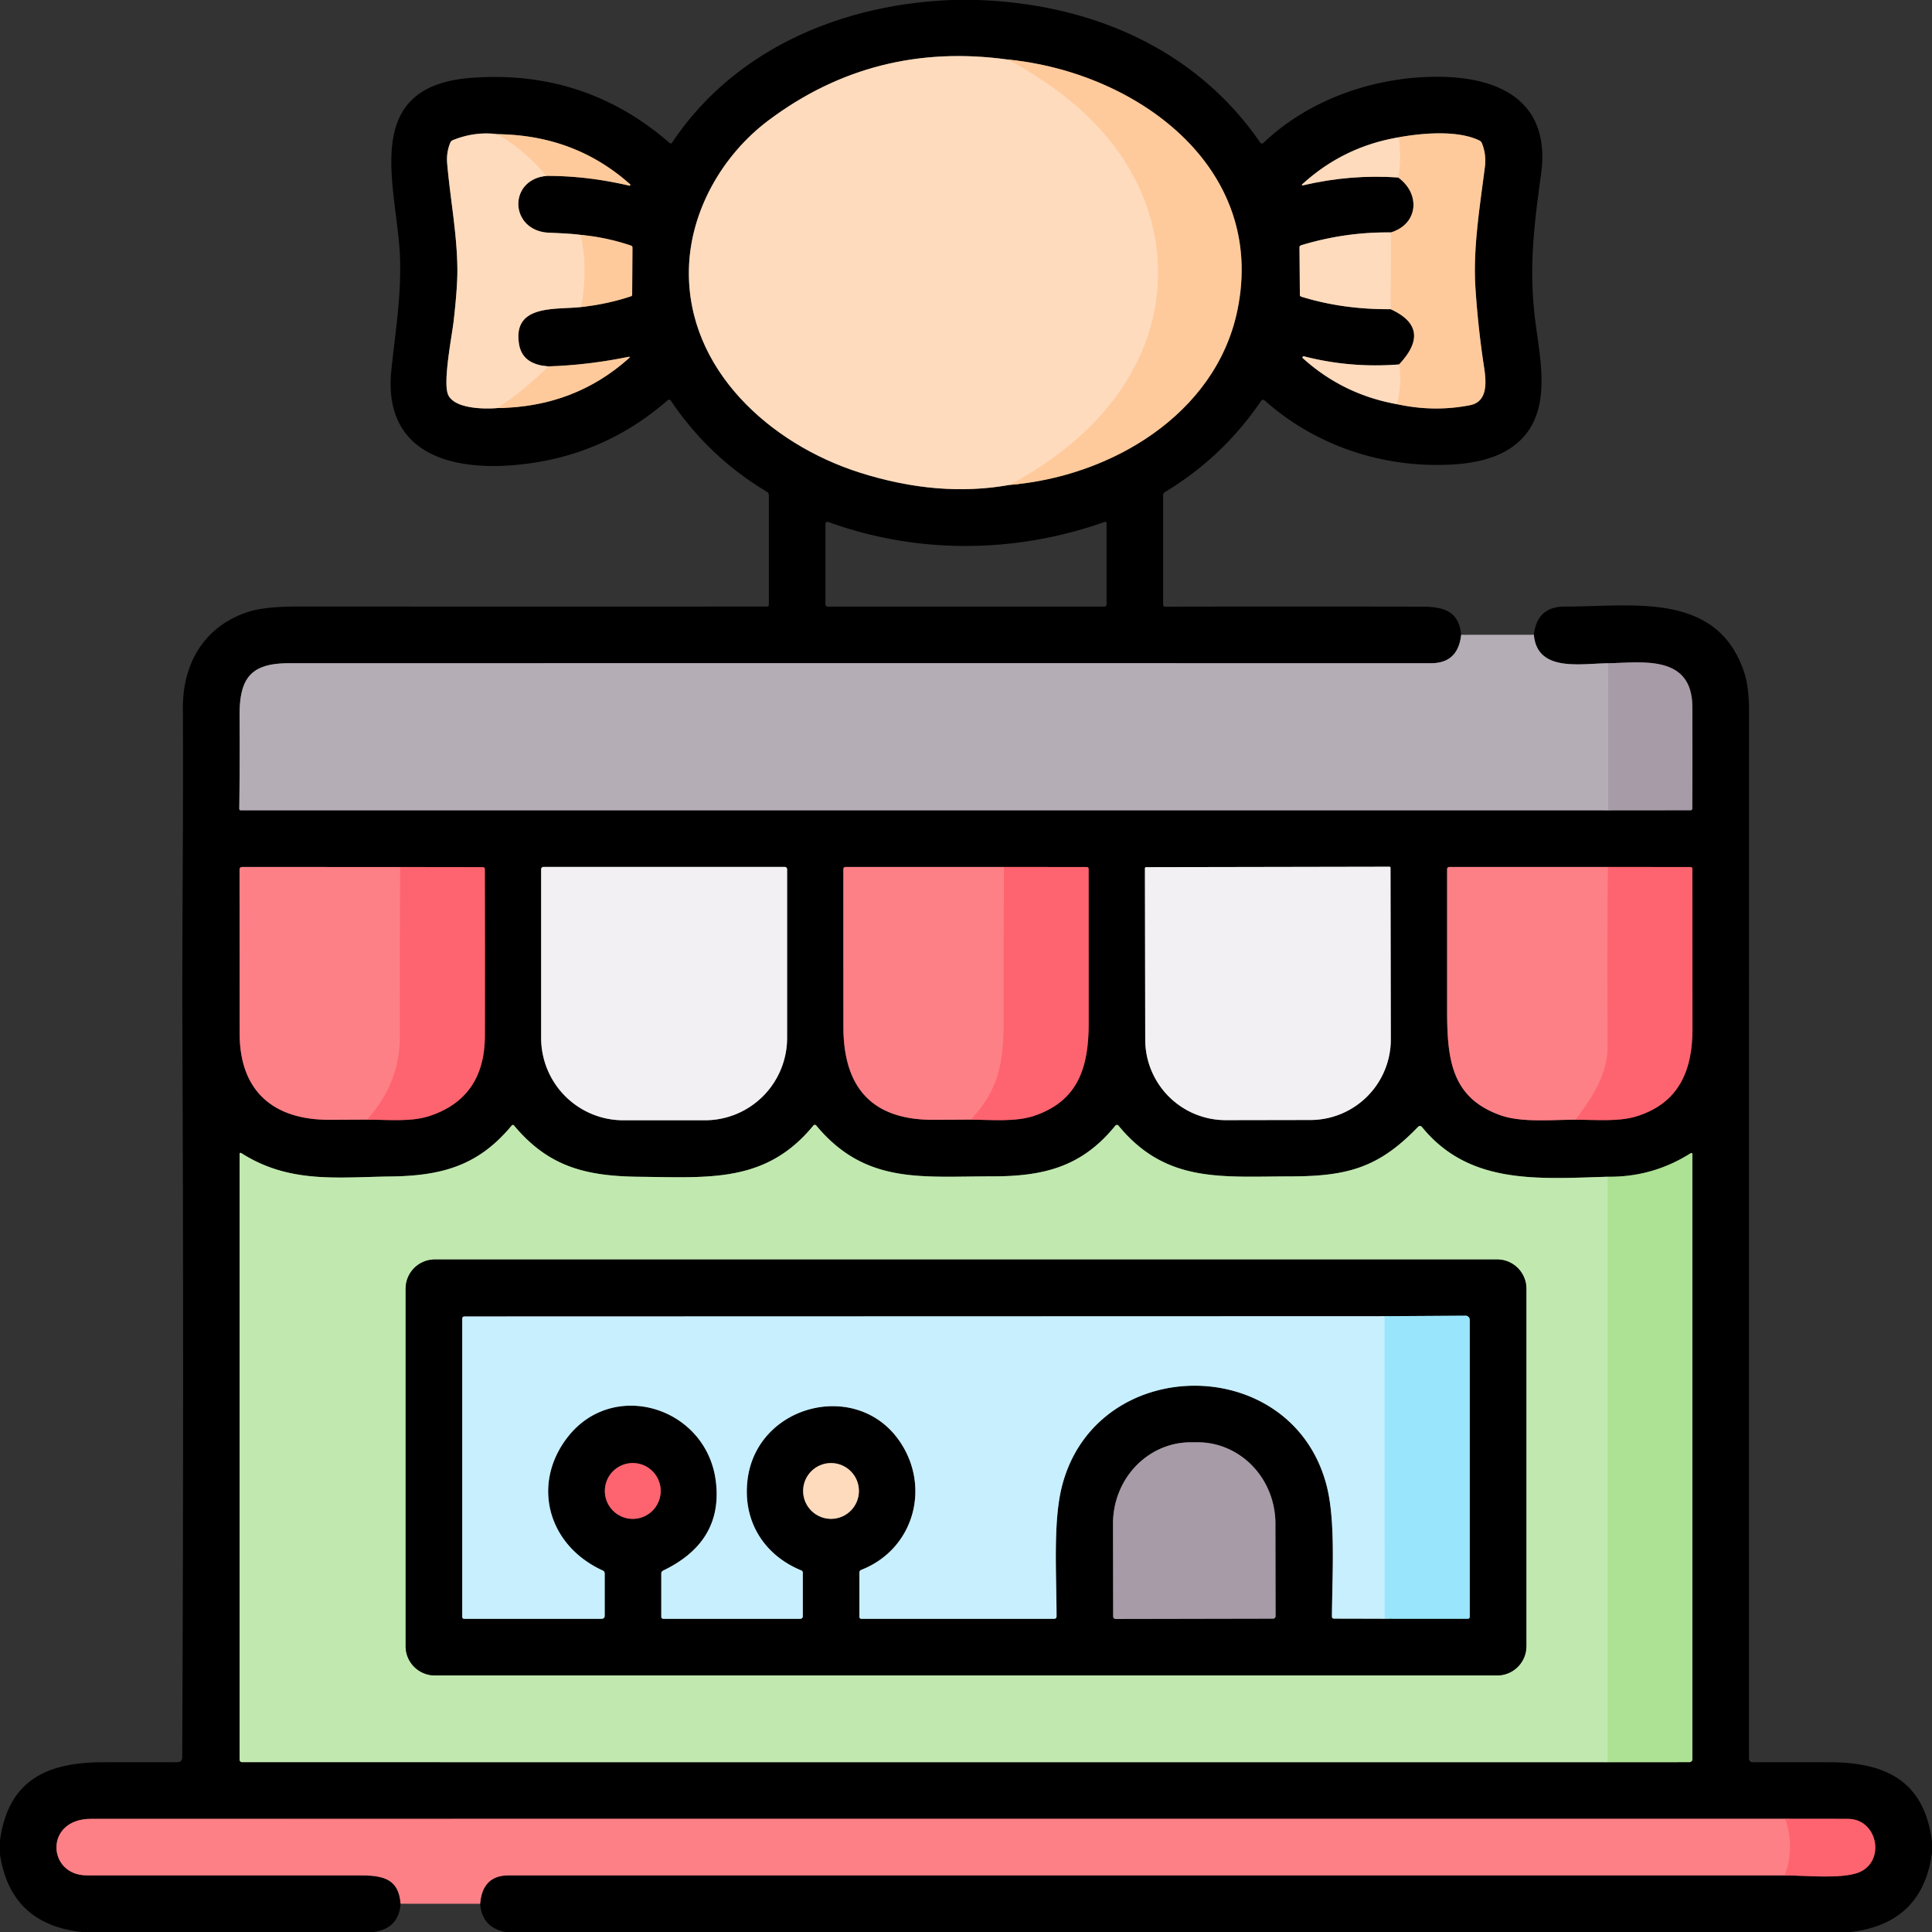<?xml version="1.0" encoding="UTF-8" standalone="no"?>
<!DOCTYPE svg PUBLIC "-//W3C//DTD SVG 1.1//EN" "http://www.w3.org/Graphics/SVG/1.1/DTD/svg11.dtd">
<svg xmlns="http://www.w3.org/2000/svg" version="1.1" viewBox="0.00 0.00 512.00 512.00">
<rect x="0.00" y="0.00" width="512.00" height="512.00" fill="#333333" stroke="none"/>
<g stroke-width="2.00" fill="none" stroke-linecap="butt">
<path stroke="#5b575b" vector-effect="non-scaling-stroke" d="
  M 387.22 168.23
  Q 386.41 175.76 379.25 175.76
  Q 227.93 175.74 76.62 175.76
  C 66.53 175.76 63.42 179.60 63.49 189.80
  Q 63.57 202.11 63.41 214.38
  A 0.36 0.36 0.0 0 0 63.77 214.74
  L 426.19 214.74"
/>
<path stroke="#544e54" vector-effect="non-scaling-stroke" d="
  M 426.19 214.74
  L 447.96 214.73
  Q 448.48 214.73 448.48 214.22
  Q 448.54 200.76 448.49 187.31
  C 448.43 173.54 435.42 175.50 426.18 175.79"
/>
<path stroke="#5b575b" vector-effect="non-scaling-stroke" d="
  M 426.18 175.79
  C 419.43 175.72 407.36 178.40 406.49 168.22"
/>
<path stroke="#7f4044" vector-effect="non-scaling-stroke" d="
  M 127.24 504.52
  Q 127.86 497.00 134.75 497.00
  Q 303.90 497.00 472.97 497.00"
/>
<path stroke="#7f3238" vector-effect="non-scaling-stroke" d="
  M 472.97 497.00
  C 478.19 497.00 488.03 498.03 492.58 496.22
  C 499.78 493.35 497.64 482.05 489.75 482.02
  Q 481.58 481.98 473.14 482.01"
/>
<path stroke="#7f4044" vector-effect="non-scaling-stroke" d="
  M 473.14 482.01
  Q 248.75 481.98 24.08 482.02
  C 11.72 482.02 12.48 496.99 23.00 496.99
  Q 59.27 497.00 95.55 497.00
  C 101.52 497.00 105.69 497.92 106.16 504.51"
/>
<path stroke="#7f654e" vector-effect="non-scaling-stroke" d="
  M 267.58 128.50
  C 294.17 126.33 322.10 109.96 327.89 82.39
  C 335.95 44.04 300.77 19.05 267.11 15.79"
/>
<path stroke="#7f6e5f" vector-effect="non-scaling-stroke" d="
  M 267.11 15.79
  Q 231.71 10.87 203.66 31.90
  C 191.43 41.07 182.88 55.98 182.57 71.41
  C 182.02 97.90 204.10 117.68 227.77 125.22
  Q 248.72 131.89 267.58 128.50"
/>
<path stroke="#fed3ad" vector-effect="non-scaling-stroke" d="
  M 267.11 15.79
  Q 282.71 24.16 292.26 34.99
  C 309.99 55.09 312.07 82.44 296.20 104.50
  Q 286.12 118.53 267.58 128.50"
/>
<path stroke="#7f654e" vector-effect="non-scaling-stroke" d="
  M 131.84 108.14
  Q 152.19 107.89 166.63 94.97
  Q 167.23 94.43 166.44 94.59
  Q 155.62 96.78 145.32 97.09"
/>
<path stroke="#7f6e5f" vector-effect="non-scaling-stroke" d="
  M 145.32 97.09
  Q 138.43 96.61 137.55 91.19
  C 135.82 80.54 147.30 82.13 153.99 81.37"
/>
<path stroke="#7f654e" vector-effect="non-scaling-stroke" d="
  M 153.99 81.37
  Q 161.05 80.59 167.22 78.52
  Q 167.52 78.42 167.53 78.10
  L 167.61 65.63
  Q 167.61 65.22 167.23 65.09
  Q 160.80 62.89 153.90 62.25"
/>
<path stroke="#7f6e5f" vector-effect="non-scaling-stroke" d="
  M 153.90 62.25
  Q 151.62 61.91 145.58 61.68
  C 135.09 61.29 134.48 47.72 144.73 46.62"
/>
<path stroke="#7f654e" vector-effect="non-scaling-stroke" d="
  M 144.73 46.62
  Q 155.46 46.56 166.77 49.20
  A 0.22 0.22 0.0 0 0 166.97 48.82
  Q 152.33 35.78 131.85 35.57"
/>
<path stroke="#7f6e5f" vector-effect="non-scaling-stroke" d="
  M 131.85 35.57
  Q 125.88 34.77 120.01 37.14
  A 1.26 1.26 0.0 0 0 119.33 37.82
  Q 118.26 40.41 118.50 43.25
  C 119.31 52.71 121.17 62.10 121.21 71.59
  Q 121.23 76.11 120.25 84.88
  C 119.80 88.91 117.26 101.49 118.80 104.70
  C 120.61 108.47 128.84 108.42 131.84 108.14"
/>
<path stroke="#fed3ad" vector-effect="non-scaling-stroke" d="
  M 131.85 35.57
  Q 139.85 40.36 144.73 46.62"
/>
<path stroke="#fed3ad" vector-effect="non-scaling-stroke" d="
  M 153.90 62.25
  Q 155.94 71.49 153.99 81.37"
/>
<path stroke="#fed3ad" vector-effect="non-scaling-stroke" d="
  M 145.32 97.09
  Q 139.07 103.40 131.84 108.14"
/>
<path stroke="#7f6e5f" vector-effect="non-scaling-stroke" d="
  M 370.67 36.39
  Q 356.19 38.81 345.30 48.66
  Q 344.60 49.29 345.52 49.07
  Q 357.95 46.17 370.53 47.04"
/>
<path stroke="#7f654e" vector-effect="non-scaling-stroke" d="
  M 370.53 47.04
  C 376.47 51.31 375.92 59.36 368.59 61.60"
/>
<path stroke="#7f6e5f" vector-effect="non-scaling-stroke" d="
  M 368.59 61.60
  Q 356.52 61.44 344.80 65.00
  A 0.59 0.58 -9.2 0 0 344.38 65.57
  L 344.48 78.14
  Q 344.48 78.50 344.82 78.61
  Q 355.80 82.03 368.53 81.94"
/>
<path stroke="#7f654e" vector-effect="non-scaling-stroke" d="
  M 368.53 81.94
  Q 379.72 87.06 370.77 96.58"
/>
<path stroke="#7f6e5f" vector-effect="non-scaling-stroke" d="
  M 370.77 96.58
  Q 357.83 97.59 345.57 94.43
  A 0.30 0.30 0.0 0 0 345.29 94.95
  Q 355.97 104.57 370.21 107.11"
/>
<path stroke="#7f654e" vector-effect="non-scaling-stroke" d="
  M 370.21 107.11
  Q 380.05 109.26 389.58 107.38
  C 394.32 106.45 393.88 101.20 393.32 97.49
  Q 391.71 87.03 391.02 76.48
  C 390.31 65.88 392.16 54.91 393.51 44.25
  Q 393.93 40.96 392.73 37.97
  A 1.42 1.39 2.6 0 0 392.04 37.23
  C 386.16 34.36 376.39 35.33 370.67 36.39"
/>
<path stroke="#fed3ad" vector-effect="non-scaling-stroke" d="
  M 370.21 107.11
  Q 371.56 101.43 370.77 96.58"
/>
<path stroke="#fed3ad" vector-effect="non-scaling-stroke" d="
  M 368.53 81.94
  L 368.59 61.60"
/>
<path stroke="#fed3ad" vector-effect="non-scaling-stroke" d="
  M 370.53 47.04
  Q 371.46 42.17 370.67 36.39"
/>
<path stroke="#7f3238" vector-effect="non-scaling-stroke" d="
  M 97.27 296.71
  C 102.78 296.73 108.92 297.36 113.77 295.77
  Q 128.47 290.95 128.50 274.48
  Q 128.55 252.51 128.48 230.36
  Q 128.47 229.80 127.92 229.80
  L 106.05 229.77"
/>
<path stroke="#7f4044" vector-effect="non-scaling-stroke" d="
  M 106.05 229.77
  L 64.22 229.76
  Q 63.48 229.76 63.48 230.49
  Q 63.49 252.54 63.51 273.95
  C 63.52 289.18 72.47 296.79 87.26 296.76
  Q 92.55 296.75 97.27 296.71"
/>
<path stroke="#fe727b" vector-effect="non-scaling-stroke" d="
  M 106.05 229.77
  Q 105.98 252.26 106.00 274.68
  Q 106.01 287.04 97.27 296.71"
/>
<path stroke="#7a787a" vector-effect="non-scaling-stroke" d="
  M 207.96 229.74
  L 144.04 229.74
  A 0.63 0.63 0.0 0 0 143.41 230.37
  L 143.41 275.06
  A 21.82 21.76 90.0 0 0 165.17 296.88
  L 186.83 296.88
  A 21.82 21.76 -90.0 0 0 208.59 275.06
  L 208.59 230.37
  A 0.63 0.63 0.0 0 0 207.96 229.74"
/>
<path stroke="#7f3238" vector-effect="non-scaling-stroke" d="
  M 257.33 296.71
  C 262.92 296.77 269.18 297.35 274.08 295.70
  C 285.71 291.78 288.52 282.84 288.51 271.21
  Q 288.50 250.76 288.50 230.29
  Q 288.50 229.77 287.97 229.77
  L 266.06 229.76"
/>
<path stroke="#7f4044" vector-effect="non-scaling-stroke" d="
  M 266.06 229.76
  L 224.07 229.76
  A 0.57 0.56 0.0 0 0 223.50 230.32
  Q 223.49 251.18 223.51 272.10
  C 223.51 288.09 230.96 296.84 247.43 296.76
  Q 252.64 296.74 257.33 296.71"
/>
<path stroke="#fe727b" vector-effect="non-scaling-stroke" d="
  M 266.06 229.76
  Q 265.96 249.82 266.00 269.81
  C 266.02 281.61 264.80 288.56 257.33 296.71"
/>
<path stroke="#7a787a" vector-effect="non-scaling-stroke" d="
  M 368.21 229.69
  L 303.71 229.81
  A 0.29 0.29 0.0 0 0 303.42 230.10
  L 303.50 275.54
  A 21.35 21.33 89.9 0 0 324.87 296.85
  L 347.29 296.81
  A 21.35 21.33 89.9 0 0 368.58 275.42
  L 368.50 229.98
  A 0.29 0.29 0.0 0 0 368.21 229.69"
/>
<path stroke="#7f3238" vector-effect="non-scaling-stroke" d="
  M 417.54 296.74
  C 422.88 296.74 429.00 297.31 433.70 295.84
  C 444.87 292.36 448.53 283.75 448.52 272.71
  Q 448.49 251.51 448.50 230.29
  Q 448.50 229.77 447.98 229.77
  L 426.13 229.76"
/>
<path stroke="#7f4044" vector-effect="non-scaling-stroke" d="
  M 426.13 229.76
  L 384.07 229.76
  A 0.57 0.56 -0.0 0 0 383.50 230.32
  Q 383.50 249.06 383.50 267.84
  C 383.50 280.97 384.75 290.95 397.60 295.54
  C 403.25 297.56 411.18 296.73 417.54 296.74"
/>
<path stroke="#fe727b" vector-effect="non-scaling-stroke" d="
  M 426.13 229.76
  Q 425.88 253.41 426.06 277.00
  C 426.12 284.56 422.17 290.60 417.54 296.74"
/>
<path stroke="#57714a" vector-effect="non-scaling-stroke" d="
  M 426.04 467.00
  L 447.73 466.99
  A 0.77 0.77 0.0 0 0 448.50 466.22
  L 448.50 305.99
  Q 448.50 305.32 447.94 305.68
  Q 437.93 311.99 426.04 311.85"
/>
<path stroke="#617558" vector-effect="non-scaling-stroke" d="
  M 426.04 311.85
  C 407.39 312.41 389.33 313.96 376.89 298.74
  Q 376.34 298.07 375.74 298.69
  C 365.42 309.41 357.21 311.74 341.93 311.76
  C 323.67 311.78 308.96 313.59 296.41 298.31
  A 0.54 0.53 -44.7 0 0 295.58 298.31
  C 286.79 309.14 276.80 311.76 262.90 311.75
  C 244.11 311.74 229.32 313.90 216.30 298.26
  A 0.48 0.47 44.7 0 0 215.57 298.26
  C 203.09 313.51 188.09 312.05 169.46 311.86
  C 155.06 311.71 145.34 309.13 136.27 298.33
  Q 135.92 297.91 135.57 298.33
  C 126.88 308.78 117.36 311.60 103.59 311.78
  C 89.53 311.95 76.75 313.72 64.02 305.63
  Q 63.50 305.30 63.50 305.92
  L 63.50 466.26
  Q 63.50 466.99 64.23 466.99
  L 426.04 467.00"
/>
<path stroke="#b7e5a2" vector-effect="non-scaling-stroke" d="
  M 426.04 311.85
  L 426.04 467.00"
/>
<path stroke="#aea4af" vector-effect="non-scaling-stroke" d="
  M 426.18 175.79
  L 426.19 214.74"
/>
<path stroke="#617558" vector-effect="non-scaling-stroke" d="
  M 404.50 341.52
  A 7.74 7.74 0.0 0 0 396.76 333.78
  L 115.24 333.78
  A 7.74 7.74 0.0 0 0 107.50 341.52
  L 107.50 436.26
  A 7.74 7.74 0.0 0 0 115.24 444.00
  L 396.76 444.00
  A 7.74 7.74 0.0 0 0 404.50 436.26
  L 404.50 341.52"
/>
<path stroke="#4d737e" vector-effect="non-scaling-stroke" d="
  M 366.96 428.98
  L 389.00 428.99
  A 0.50 0.50 0.0 0 0 389.50 428.49
  L 389.50 349.78
  A 1.11 1.11 0.0 0 0 388.38 348.67
  L 366.94 348.81"
/>
<path stroke="#64787f" vector-effect="non-scaling-stroke" d="
  M 366.94 348.81
  L 123.12 348.88
  Q 122.50 348.88 122.50 349.50
  L 122.50 428.50
  A 0.50 0.50 0.0 0 0 123.00 429.00
  L 159.50 429.00
  A 0.75 0.75 0.0 0 0 160.25 428.25
  L 160.25 417.02
  Q 160.25 416.44 159.73 416.20
  C 145.00 409.47 140.75 393.05 150.59 380.65
  C 162.79 365.28 187.42 373.03 189.73 392.75
  Q 191.59 408.60 175.76 416.21
  Q 175.25 416.45 175.25 417.02
  L 175.25 428.38
  Q 175.25 429.00 175.88 429.00
  L 212.00 429.00
  Q 212.75 429.00 212.75 428.25
  L 212.75 416.79
  Q 212.75 416.35 212.34 416.18
  C 202.26 412.03 196.80 402.90 198.10 392.19
  C 200.51 372.27 226.89 365.50 238.27 381.74
  C 246.80 393.91 242.28 410.54 228.23 416.04
  A 0.76 0.75 -10.9 0 0 227.75 416.74
  L 227.75 428.50
  A 0.50 0.50 0.0 0 0 228.25 429.00
  L 279.30 429.00
  Q 280.00 429.00 280.00 428.30
  C 279.98 417.15 279.05 403.24 281.42 393.91
  C 290.41 358.59 342.15 358.23 351.51 393.46
  C 354.01 402.87 353.05 417.13 352.98 428.38
  Q 352.98 428.95 353.56 428.95
  L 366.96 428.98"
/>
<path stroke="#b1ebfd" vector-effect="non-scaling-stroke" d="
  M 366.94 348.81
  L 366.96 428.98"
/>
<path stroke="#544e54" vector-effect="non-scaling-stroke" d="
  M 295.66 429.04
  L 337.38 428.96
  A 0.66 0.66 0.0 0 0 338.04 428.30
  L 338.00 403.73
  A 21.55 20.61 89.9 0 0 317.35 382.22
  L 315.53 382.22
  A 21.55 20.61 89.9 0 0 294.96 403.81
  L 295.00 428.38
  A 0.66 0.66 0.0 0 0 295.66 429.04"
/>
<path stroke="#7f3238" vector-effect="non-scaling-stroke" d="
  M 175.09 395.12
  A 7.40 7.40 0.0 0 0 167.69 387.72
  A 7.40 7.40 0.0 0 0 160.29 395.12
  A 7.40 7.40 0.0 0 0 167.69 402.52
  A 7.40 7.40 0.0 0 0 175.09 395.12"
/>
<path stroke="#7f6e5f" vector-effect="non-scaling-stroke" d="
  M 227.62 395.12
  A 7.39 7.39 0.0 0 0 220.23 387.73
  A 7.39 7.39 0.0 0 0 212.84 395.12
  A 7.39 7.39 0.0 0 0 220.23 402.51
  A 7.39 7.39 0.0 0 0 227.62 395.12"
/>
<path stroke="#fe727b" vector-effect="non-scaling-stroke" d="
  M 473.14 482.01
  Q 475.73 489.76 472.97 497.00"
/>
</g>
<path fill="#000000" d="
  M 252.34 0.00
  L 259.05 0.00
  C 288.86 1.02 316.74 12.72 333.98 37.80
  A 0.55 0.54 -39.2 0 0 334.80 37.88
  C 347.35 25.92 365.26 20.03 382.14 20.36
  C 398.70 20.70 410.95 27.76 408.39 46.20
  C 406.44 60.29 405.13 71.52 406.87 85.07
  C 408.35 96.53 411.56 110.41 401.08 118.22
  Q 395.28 122.54 384.67 123.11
  C 366.56 124.09 348.65 118.18 335.13 106.10
  A 0.62 0.62 0.0 0 0 334.21 106.22
  Q 324.14 121.11 308.72 130.40
  Q 308.25 130.68 308.25 131.23
  L 308.25 160.22
  Q 308.25 160.77 308.80 160.77
  Q 342.85 160.70 376.76 160.77
  C 382.59 160.78 386.63 161.93 387.22 168.23
  Q 386.41 175.76 379.25 175.76
  Q 227.93 175.74 76.62 175.76
  C 66.53 175.76 63.42 179.60 63.49 189.80
  Q 63.57 202.11 63.41 214.38
  A 0.36 0.36 0.0 0 0 63.77 214.74
  L 426.19 214.74
  L 447.96 214.73
  Q 448.48 214.73 448.48 214.22
  Q 448.54 200.76 448.49 187.31
  C 448.43 173.54 435.42 175.50 426.18 175.79
  C 419.43 175.72 407.36 178.40 406.49 168.22
  Q 407.35 160.71 414.73 160.74
  C 432.39 160.81 455.06 156.51 462.24 178.22
  Q 463.51 182.05 463.51 188.45
  Q 463.49 327.44 463.50 466.08
  A 0.93 0.93 0.0 0 0 464.43 467.01
  Q 474.57 466.98 484.83 467.01
  C 499.39 467.04 509.97 471.70 512.00 488.06
  L 512.00 491.08
  Q 509.45 509.77 490.43 512.00
  L 133.94 512.00
  Q 127.73 510.78 127.24 504.52
  Q 127.86 497.00 134.75 497.00
  Q 303.90 497.00 472.97 497.00
  C 478.19 497.00 488.03 498.03 492.58 496.22
  C 499.78 493.35 497.64 482.05 489.75 482.02
  Q 481.58 481.98 473.14 482.01
  Q 248.75 481.98 24.08 482.02
  C 11.72 482.02 12.48 496.99 23.00 496.99
  Q 59.27 497.00 95.55 497.00
  C 101.52 497.00 105.69 497.92 106.16 504.51
  Q 105.71 510.95 99.18 512.00
  L 21.71 512.00
  Q 2.80 509.97 0.00 491.46
  L 0.00 487.69
  C 2.24 471.49 12.79 467.05 27.22 467.01
  Q 37.37 466.98 46.96 467.01
  Q 48.28 467.01 48.29 465.69
  Q 48.73 369.69 48.34 274.81
  C 48.22 245.80 48.63 216.78 48.46 187.76
  C 48.39 175.67 54.24 165.84 65.90 162.12
  Q 70.29 160.72 79.27 160.73
  Q 141.25 160.78 203.25 160.74
  Q 203.75 160.74 203.75 160.24
  L 203.75 131.26
  A 1.10 1.10 0.0 0 0 203.22 130.32
  Q 187.81 121.09 177.79 106.19
  A 0.57 0.57 0.0 0 0 176.94 106.07
  Q 159.25 121.50 135.58 123.31
  C 117.93 124.65 101.52 119.18 103.72 98.02
  C 104.76 88.05 106.38 78.33 106.00 68.15
  C 105.33 49.84 94.91 22.94 124.79 20.64
  Q 154.99 18.33 177.43 37.87
  Q 177.84 38.23 178.13 37.78
  C 194.67 12.99 223.12 1.09 252.34 0.00
  Z
  M 267.58 128.50
  C 294.17 126.33 322.10 109.96 327.89 82.39
  C 335.95 44.04 300.77 19.05 267.11 15.79
  Q 231.71 10.87 203.66 31.90
  C 191.43 41.07 182.88 55.98 182.57 71.41
  C 182.02 97.90 204.10 117.68 227.77 125.22
  Q 248.72 131.89 267.58 128.50
  Z
  M 131.84 108.14
  Q 152.19 107.89 166.63 94.97
  Q 167.23 94.43 166.44 94.59
  Q 155.62 96.78 145.32 97.09
  Q 138.43 96.61 137.55 91.19
  C 135.82 80.54 147.30 82.13 153.99 81.37
  Q 161.05 80.59 167.22 78.52
  Q 167.52 78.42 167.53 78.10
  L 167.61 65.63
  Q 167.61 65.22 167.23 65.09
  Q 160.80 62.89 153.90 62.25
  Q 151.62 61.91 145.58 61.68
  C 135.09 61.29 134.48 47.72 144.73 46.62
  Q 155.46 46.56 166.77 49.20
  A 0.22 0.22 0.0 0 0 166.97 48.82
  Q 152.33 35.78 131.85 35.57
  Q 125.88 34.77 120.01 37.14
  A 1.26 1.26 0.0 0 0 119.33 37.82
  Q 118.26 40.41 118.50 43.25
  C 119.31 52.71 121.17 62.10 121.21 71.59
  Q 121.23 76.11 120.25 84.88
  C 119.80 88.91 117.26 101.49 118.80 104.70
  C 120.61 108.47 128.84 108.42 131.84 108.14
  Z
  M 370.67 36.39
  Q 356.19 38.81 345.30 48.66
  Q 344.60 49.29 345.52 49.07
  Q 357.95 46.17 370.53 47.04
  C 376.47 51.31 375.92 59.36 368.59 61.60
  Q 356.52 61.44 344.80 65.00
  A 0.59 0.58 -9.2 0 0 344.38 65.57
  L 344.48 78.14
  Q 344.48 78.50 344.82 78.61
  Q 355.80 82.03 368.53 81.94
  Q 379.72 87.06 370.77 96.58
  Q 357.83 97.59 345.57 94.43
  A 0.30 0.30 0.0 0 0 345.29 94.95
  Q 355.97 104.57 370.21 107.11
  Q 380.05 109.26 389.58 107.38
  C 394.32 106.45 393.88 101.20 393.32 97.49
  Q 391.71 87.03 391.02 76.48
  C 390.31 65.88 392.16 54.91 393.51 44.25
  Q 393.93 40.96 392.73 37.97
  A 1.42 1.39 2.6 0 0 392.04 37.23
  C 386.16 34.36 376.39 35.33 370.67 36.39
  Z
  M 292.64 138.35
  C 268.99 146.72 243.04 146.89 219.49 138.32
  A 0.55 0.55 0.0 0 0 218.75 138.84
  L 218.75 160.03
  Q 218.75 160.76 219.47 160.76
  L 292.63 160.75
  Q 293.25 160.75 293.25 160.12
  L 293.25 138.78
  Q 293.25 138.14 292.64 138.35
  Z
  M 97.27 296.71
  C 102.78 296.73 108.92 297.36 113.77 295.77
  Q 128.47 290.95 128.50 274.48
  Q 128.55 252.51 128.48 230.36
  Q 128.47 229.80 127.92 229.80
  L 106.05 229.77
  L 64.22 229.76
  Q 63.48 229.76 63.48 230.49
  Q 63.49 252.54 63.51 273.95
  C 63.52 289.18 72.47 296.79 87.26 296.76
  Q 92.55 296.75 97.27 296.71
  Z
  M 207.96 229.74
  L 144.04 229.74
  A 0.63 0.63 0.0 0 0 143.41 230.37
  L 143.41 275.06
  A 21.82 21.76 90.0 0 0 165.17 296.88
  L 186.83 296.88
  A 21.82 21.76 -90.0 0 0 208.59 275.06
  L 208.59 230.37
  A 0.63 0.63 0.0 0 0 207.96 229.74
  Z
  M 257.33 296.71
  C 262.92 296.77 269.18 297.35 274.08 295.70
  C 285.71 291.78 288.52 282.84 288.51 271.21
  Q 288.50 250.76 288.50 230.29
  Q 288.50 229.77 287.97 229.77
  L 266.06 229.76
  L 224.07 229.76
  A 0.57 0.56 0.0 0 0 223.50 230.32
  Q 223.49 251.18 223.51 272.10
  C 223.51 288.09 230.96 296.84 247.43 296.76
  Q 252.64 296.74 257.33 296.71
  Z
  M 368.21 229.69
  L 303.71 229.81
  A 0.29 0.29 0.0 0 0 303.42 230.10
  L 303.50 275.54
  A 21.35 21.33 89.9 0 0 324.87 296.85
  L 347.29 296.81
  A 21.35 21.33 89.9 0 0 368.58 275.42
  L 368.50 229.98
  A 0.29 0.29 0.0 0 0 368.21 229.69
  Z
  M 417.54 296.74
  C 422.88 296.74 429.00 297.31 433.70 295.84
  C 444.87 292.36 448.53 283.75 448.52 272.71
  Q 448.49 251.51 448.50 230.29
  Q 448.50 229.77 447.98 229.77
  L 426.13 229.76
  L 384.07 229.76
  A 0.57 0.56 -0.0 0 0 383.50 230.32
  Q 383.50 249.06 383.50 267.84
  C 383.50 280.97 384.75 290.95 397.60 295.54
  C 403.25 297.56 411.18 296.73 417.54 296.74
  Z
  M 426.04 467.00
  L 447.73 466.99
  A 0.77 0.77 0.0 0 0 448.50 466.22
  L 448.50 305.99
  Q 448.50 305.32 447.94 305.68
  Q 437.93 311.99 426.04 311.85
  C 407.39 312.41 389.33 313.96 376.89 298.74
  Q 376.34 298.07 375.74 298.69
  C 365.42 309.41 357.21 311.74 341.93 311.76
  C 323.67 311.78 308.96 313.59 296.41 298.31
  A 0.54 0.53 -44.7 0 0 295.58 298.31
  C 286.79 309.14 276.80 311.76 262.90 311.75
  C 244.11 311.74 229.32 313.90 216.30 298.26
  A 0.48 0.47 44.7 0 0 215.57 298.26
  C 203.09 313.51 188.09 312.05 169.46 311.86
  C 155.06 311.71 145.34 309.13 136.27 298.33
  Q 135.92 297.91 135.57 298.33
  C 126.88 308.78 117.36 311.60 103.59 311.78
  C 89.53 311.95 76.75 313.72 64.02 305.63
  Q 63.50 305.30 63.50 305.92
  L 63.50 466.26
  Q 63.50 466.99 64.23 466.99
  L 426.04 467.00
  Z"
/>
<path fill="#fedbbd" d="
  M 267.11 15.79
  Q 282.71 24.16 292.26 34.99
  C 309.99 55.09 312.07 82.44 296.20 104.50
  Q 286.12 118.53 267.58 128.50
  Q 248.72 131.89 227.77 125.22
  C 204.10 117.68 182.02 97.90 182.57 71.41
  C 182.88 55.98 191.43 41.07 203.66 31.90
  Q 231.71 10.87 267.11 15.79
  Z"
/>
<path fill="#feca9c" d="
  M 267.11 15.79
  C 300.77 19.05 335.95 44.04 327.89 82.39
  C 322.10 109.96 294.17 126.33 267.58 128.50
  Q 286.12 118.53 296.20 104.50
  C 312.07 82.44 309.99 55.09 292.26 34.99
  Q 282.71 24.16 267.11 15.79
  Z"
/>
<path fill="#fedbbd" d="
  M 131.85 35.57
  Q 139.85 40.36 144.73 46.62
  C 134.48 47.72 135.09 61.29 145.58 61.68
  Q 151.62 61.91 153.90 62.25
  Q 155.94 71.49 153.99 81.37
  C 147.30 82.13 135.82 80.54 137.55 91.19
  Q 138.43 96.61 145.32 97.09
  Q 139.07 103.40 131.84 108.14
  C 128.84 108.42 120.61 108.47 118.80 104.70
  C 117.26 101.49 119.80 88.91 120.25 84.88
  Q 121.23 76.11 121.21 71.59
  C 121.17 62.10 119.31 52.71 118.50 43.25
  Q 118.26 40.41 119.33 37.82
  A 1.26 1.26 0.0 0 1 120.01 37.14
  Q 125.88 34.77 131.85 35.57
  Z"
/>
<path fill="#feca9c" d="
  M 131.85 35.57
  Q 152.33 35.78 166.97 48.82
  A 0.22 0.22 0.0 0 1 166.77 49.20
  Q 155.46 46.56 144.73 46.62
  Q 139.85 40.36 131.85 35.57
  Z"
/>
<path fill="#feca9c" d="
  M 370.21 107.11
  Q 371.56 101.43 370.77 96.58
  Q 379.72 87.06 368.53 81.94
  L 368.59 61.60
  C 375.92 59.36 376.47 51.31 370.53 47.04
  Q 371.46 42.17 370.67 36.39
  C 376.39 35.33 386.16 34.36 392.04 37.23
  A 1.42 1.39 2.6 0 1 392.73 37.97
  Q 393.93 40.96 393.51 44.25
  C 392.16 54.91 390.31 65.88 391.02 76.48
  Q 391.71 87.03 393.32 97.49
  C 393.88 101.20 394.32 106.45 389.58 107.38
  Q 380.05 109.26 370.21 107.11
  Z"
/>
<path fill="#fedbbd" d="
  M 370.67 36.39
  Q 371.46 42.17 370.53 47.04
  Q 357.95 46.17 345.52 49.07
  Q 344.60 49.29 345.30 48.66
  Q 356.19 38.81 370.67 36.39
  Z"
/>
<path fill="#fedbbd" d="
  M 368.59 61.60
  L 368.53 81.94
  Q 355.80 82.03 344.82 78.61
  Q 344.48 78.50 344.48 78.14
  L 344.38 65.57
  A 0.59 0.58 -9.2 0 1 344.80 65.00
  Q 356.52 61.44 368.59 61.60
  Z"
/>
<path fill="#feca9c" d="
  M 153.90 62.25
  Q 160.80 62.89 167.23 65.09
  Q 167.61 65.22 167.61 65.63
  L 167.53 78.10
  Q 167.52 78.42 167.22 78.52
  Q 161.05 80.59 153.99 81.37
  Q 155.94 71.49 153.90 62.25
  Z"
/>
<path fill="#feca9c" d="
  M 131.84 108.14
  Q 139.07 103.40 145.32 97.09
  Q 155.62 96.78 166.44 94.59
  Q 167.23 94.43 166.63 94.97
  Q 152.19 107.89 131.84 108.14
  Z"
/>
<path fill="#fedbbd" d="
  M 370.77 96.58
  Q 371.56 101.43 370.21 107.11
  Q 355.97 104.57 345.29 94.95
  A 0.30 0.30 0.0 0 1 345.57 94.43
  Q 357.83 97.59 370.77 96.58
  Z"
/>
<path fill="#b5adb6" d="
  M 387.22 168.23
  L 406.49 168.22
  C 407.36 178.40 419.43 175.72 426.18 175.79
  L 426.19 214.74
  L 63.77 214.74
  A 0.36 0.36 0.0 0 1 63.41 214.38
  Q 63.57 202.11 63.49 189.80
  C 63.42 179.60 66.53 175.76 76.62 175.76
  Q 227.93 175.74 379.25 175.76
  Q 386.41 175.76 387.22 168.23
  Z"
/>
<path fill="#a79ba7" d="
  M 426.18 175.79
  C 435.42 175.50 448.43 173.54 448.49 187.31
  Q 448.54 200.76 448.48 214.22
  Q 448.48 214.73 447.96 214.73
  L 426.19 214.74
  L 426.18 175.79
  Z"
/>
<path fill="#fd8087" d="
  M 106.05 229.77
  Q 105.98 252.26 106.00 274.68
  Q 106.01 287.04 97.27 296.71
  Q 92.55 296.75 87.26 296.76
  C 72.47 296.79 63.52 289.18 63.51 273.95
  Q 63.49 252.54 63.48 230.49
  Q 63.48 229.76 64.22 229.76
  L 106.05 229.77
  Z"
/>
<path fill="#fe646f" d="
  M 106.05 229.77
  L 127.92 229.80
  Q 128.47 229.80 128.48 230.36
  Q 128.55 252.51 128.50 274.48
  Q 128.47 290.95 113.77 295.77
  C 108.92 297.36 102.78 296.73 97.27 296.71
  Q 106.01 287.04 106.00 274.68
  Q 105.98 252.26 106.05 229.77
  Z"
/>
<path fill="#f3f0f3" d="
  M 207.96 229.74
  A 0.63 0.63 0.0 0 1 208.59 230.37
  L 208.59 275.06
  A 21.82 21.76 90.0 0 1 186.83 296.88
  L 165.17 296.88
  A 21.82 21.76 90.0 0 1 143.41 275.06
  L 143.41 230.37
  A 0.63 0.63 0.0 0 1 144.04 229.74
  L 207.96 229.74
  Z"
/>
<path fill="#fd8087" d="
  M 266.06 229.76
  Q 265.96 249.82 266.00 269.81
  C 266.02 281.61 264.80 288.56 257.33 296.71
  Q 252.64 296.74 247.43 296.76
  C 230.96 296.84 223.51 288.09 223.51 272.10
  Q 223.49 251.18 223.50 230.32
  A 0.57 0.56 -0.0 0 1 224.07 229.76
  L 266.06 229.76
  Z"
/>
<path fill="#fe646f" d="
  M 266.06 229.76
  L 287.97 229.77
  Q 288.50 229.77 288.50 230.29
  Q 288.50 250.76 288.51 271.21
  C 288.52 282.84 285.71 291.78 274.08 295.70
  C 269.18 297.35 262.92 296.77 257.33 296.71
  C 264.80 288.56 266.02 281.61 266.00 269.81
  Q 265.96 249.82 266.06 229.76
  Z"
/>
<path fill="#f3f0f3" d="
  M 368.21 229.69
  A 0.29 0.29 0.0 0 1 368.50 229.98
  L 368.58 275.42
  A 21.35 21.33 89.9 0 1 347.29 296.81
  L 324.87 296.85
  A 21.35 21.33 89.9 0 1 303.50 275.54
  L 303.42 230.10
  A 0.29 0.29 0.0 0 1 303.71 229.81
  L 368.21 229.69
  Z"
/>
<path fill="#fd8087" d="
  M 426.13 229.76
  Q 425.88 253.41 426.06 277.00
  C 426.12 284.56 422.17 290.60 417.54 296.74
  C 411.18 296.73 403.25 297.56 397.60 295.54
  C 384.75 290.95 383.50 280.97 383.50 267.84
  Q 383.50 249.06 383.50 230.32
  A 0.57 0.56 -0.0 0 1 384.07 229.76
  L 426.13 229.76
  Z"
/>
<path fill="#fe646f" d="
  M 426.13 229.76
  L 447.98 229.77
  Q 448.50 229.77 448.50 230.29
  Q 448.49 251.51 448.52 272.71
  C 448.53 283.75 444.87 292.36 433.70 295.84
  C 429.00 297.31 422.88 296.74 417.54 296.74
  C 422.17 290.60 426.12 284.56 426.06 277.00
  Q 425.88 253.41 426.13 229.76
  Z"
/>
<path fill="#c1e9af" d="
  M 426.04 311.85
  L 426.04 467.00
  L 64.23 466.99
  Q 63.50 466.99 63.50 466.26
  L 63.50 305.92
  Q 63.50 305.30 64.02 305.63
  C 76.75 313.72 89.53 311.95 103.59 311.78
  C 117.36 311.60 126.88 308.78 135.57 298.33
  Q 135.92 297.91 136.27 298.33
  C 145.34 309.13 155.06 311.71 169.46 311.86
  C 188.09 312.05 203.09 313.51 215.57 298.26
  A 0.48 0.47 44.7 0 1 216.30 298.26
  C 229.32 313.90 244.11 311.74 262.90 311.75
  C 276.80 311.76 286.79 309.14 295.58 298.31
  A 0.54 0.53 -44.7 0 1 296.41 298.31
  C 308.96 313.59 323.67 311.78 341.93 311.76
  C 357.21 311.74 365.42 309.41 375.74 298.69
  Q 376.34 298.07 376.89 298.74
  C 389.33 313.96 407.39 312.41 426.04 311.85
  Z
  M 404.50 341.52
  A 7.74 7.74 0.0 0 0 396.76 333.78
  L 115.24 333.78
  A 7.74 7.74 0.0 0 0 107.50 341.52
  L 107.50 436.26
  A 7.74 7.74 0.0 0 0 115.24 444.00
  L 396.76 444.00
  A 7.74 7.74 0.0 0 0 404.50 436.26
  L 404.50 341.52
  Z"
/>
<path fill="#ade194" d="
  M 426.04 467.00
  L 426.04 311.85
  Q 437.93 311.99 447.94 305.68
  Q 448.50 305.32 448.50 305.99
  L 448.50 466.22
  A 0.77 0.77 0.0 0 1 447.73 466.99
  L 426.04 467.00
  Z"
/>
<path fill="#000000" d="
  M 404.50 436.26
  A 7.74 7.74 0.0 0 1 396.76 444.00
  L 115.24 444.00
  A 7.74 7.74 0.0 0 1 107.50 436.26
  L 107.50 341.52
  A 7.74 7.74 0.0 0 1 115.24 333.78
  L 396.76 333.78
  A 7.74 7.74 0.0 0 1 404.50 341.52
  L 404.50 436.26
  Z
  M 366.96 428.98
  L 389.00 428.99
  A 0.50 0.50 0.0 0 0 389.50 428.49
  L 389.50 349.78
  A 1.11 1.11 0.0 0 0 388.38 348.67
  L 366.94 348.81
  L 123.12 348.88
  Q 122.50 348.88 122.50 349.50
  L 122.50 428.50
  A 0.50 0.50 0.0 0 0 123.00 429.00
  L 159.50 429.00
  A 0.75 0.75 0.0 0 0 160.25 428.25
  L 160.25 417.02
  Q 160.25 416.44 159.73 416.20
  C 145.00 409.47 140.75 393.05 150.59 380.65
  C 162.79 365.28 187.42 373.03 189.73 392.75
  Q 191.59 408.60 175.76 416.21
  Q 175.25 416.45 175.25 417.02
  L 175.25 428.38
  Q 175.25 429.00 175.88 429.00
  L 212.00 429.00
  Q 212.75 429.00 212.75 428.25
  L 212.75 416.79
  Q 212.75 416.35 212.34 416.18
  C 202.26 412.03 196.80 402.90 198.10 392.19
  C 200.51 372.27 226.89 365.50 238.27 381.74
  C 246.80 393.91 242.28 410.54 228.23 416.04
  A 0.76 0.75 -10.9 0 0 227.75 416.74
  L 227.75 428.50
  A 0.50 0.50 0.0 0 0 228.25 429.00
  L 279.30 429.00
  Q 280.00 429.00 280.00 428.30
  C 279.98 417.15 279.05 403.24 281.42 393.91
  C 290.41 358.59 342.15 358.23 351.51 393.46
  C 354.01 402.87 353.05 417.13 352.98 428.38
  Q 352.98 428.95 353.56 428.95
  L 366.96 428.98
  Z
  M 295.66 429.04
  L 337.38 428.96
  A 0.66 0.66 0.0 0 0 338.04 428.30
  L 338.00 403.73
  A 21.55 20.61 89.9 0 0 317.35 382.22
  L 315.53 382.22
  A 21.55 20.61 89.9 0 0 294.96 403.81
  L 295.00 428.38
  A 0.66 0.66 0.0 0 0 295.66 429.04
  Z
  M 175.09 395.12
  A 7.40 7.40 0.0 0 0 167.69 387.72
  A 7.40 7.40 0.0 0 0 160.29 395.12
  A 7.40 7.40 0.0 0 0 167.69 402.52
  A 7.40 7.40 0.0 0 0 175.09 395.12
  Z
  M 227.62 395.12
  A 7.39 7.39 0.0 0 0 220.23 387.73
  A 7.39 7.39 0.0 0 0 212.84 395.12
  A 7.39 7.39 0.0 0 0 220.23 402.51
  A 7.39 7.39 0.0 0 0 227.62 395.12
  Z"
/>
<path fill="#c8effe" d="
  M 366.94 348.81
  L 366.96 428.98
  L 353.56 428.95
  Q 352.98 428.95 352.98 428.38
  C 353.05 417.13 354.01 402.87 351.51 393.46
  C 342.15 358.23 290.41 358.59 281.42 393.91
  C 279.05 403.24 279.98 417.15 280.00 428.30
  Q 280.00 429.00 279.30 429.00
  L 228.25 429.00
  A 0.50 0.50 0.0 0 1 227.75 428.50
  L 227.75 416.74
  A 0.76 0.75 -10.9 0 1 228.23 416.04
  C 242.28 410.54 246.80 393.91 238.27 381.74
  C 226.89 365.50 200.51 372.27 198.10 392.19
  C 196.80 402.90 202.26 412.03 212.34 416.18
  Q 212.75 416.35 212.75 416.79
  L 212.75 428.25
  Q 212.75 429.00 212.00 429.00
  L 175.88 429.00
  Q 175.25 429.00 175.25 428.38
  L 175.25 417.02
  Q 175.25 416.45 175.76 416.21
  Q 191.59 408.60 189.73 392.75
  C 187.42 373.03 162.79 365.28 150.59 380.65
  C 140.75 393.05 145.00 409.47 159.73 416.20
  Q 160.25 416.44 160.25 417.02
  L 160.25 428.25
  A 0.75 0.75 0.0 0 1 159.50 429.00
  L 123.00 429.00
  A 0.50 0.50 0.0 0 1 122.50 428.50
  L 122.50 349.50
  Q 122.50 348.88 123.12 348.88
  L 366.94 348.81
  Z"
/>
<path fill="#99e6fc" d="
  M 366.94 348.81
  L 388.38 348.67
  A 1.11 1.11 0.0 0 1 389.50 349.78
  L 389.50 428.49
  A 0.50 0.50 0.0 0 1 389.00 428.99
  L 366.96 428.98
  L 366.94 348.81
  Z"
/>
<path fill="#a79ba7" d="
  M 295.66 429.04
  A 0.66 0.66 0.0 0 1 295.00 428.38
  L 294.96 403.81
  A 21.55 20.61 89.9 0 1 315.53 382.22
  L 317.35 382.22
  A 21.55 20.61 89.9 0 1 338.00 403.73
  L 338.04 428.30
  A 0.66 0.66 0.0 0 1 337.38 428.96
  L 295.66 429.04
  Z"
/>
<circle fill="#fe646f" cx="167.69" cy="395.12" r="7.40"/>
<circle fill="#fedbbd" cx="220.23" cy="395.12" r="7.39"/>
<path fill="#fd8087" d="
  M 473.14 482.01
  Q 475.73 489.76 472.97 497.00
  Q 303.90 497.00 134.75 497.00
  Q 127.86 497.00 127.24 504.52
  L 106.16 504.51
  C 105.69 497.92 101.52 497.00 95.55 497.00
  Q 59.27 497.00 23.00 496.99
  C 12.48 496.99 11.72 482.02 24.08 482.02
  Q 248.75 481.98 473.14 482.01
  Z"
/>
<path fill="#fe646f" d="
  M 473.14 482.01
  Q 481.58 481.98 489.75 482.02
  C 497.64 482.05 499.78 493.35 492.58 496.22
  C 488.03 498.03 478.19 497.00 472.97 497.00
  Q 475.73 489.76 473.14 482.01
  Z"
/>
</svg>
